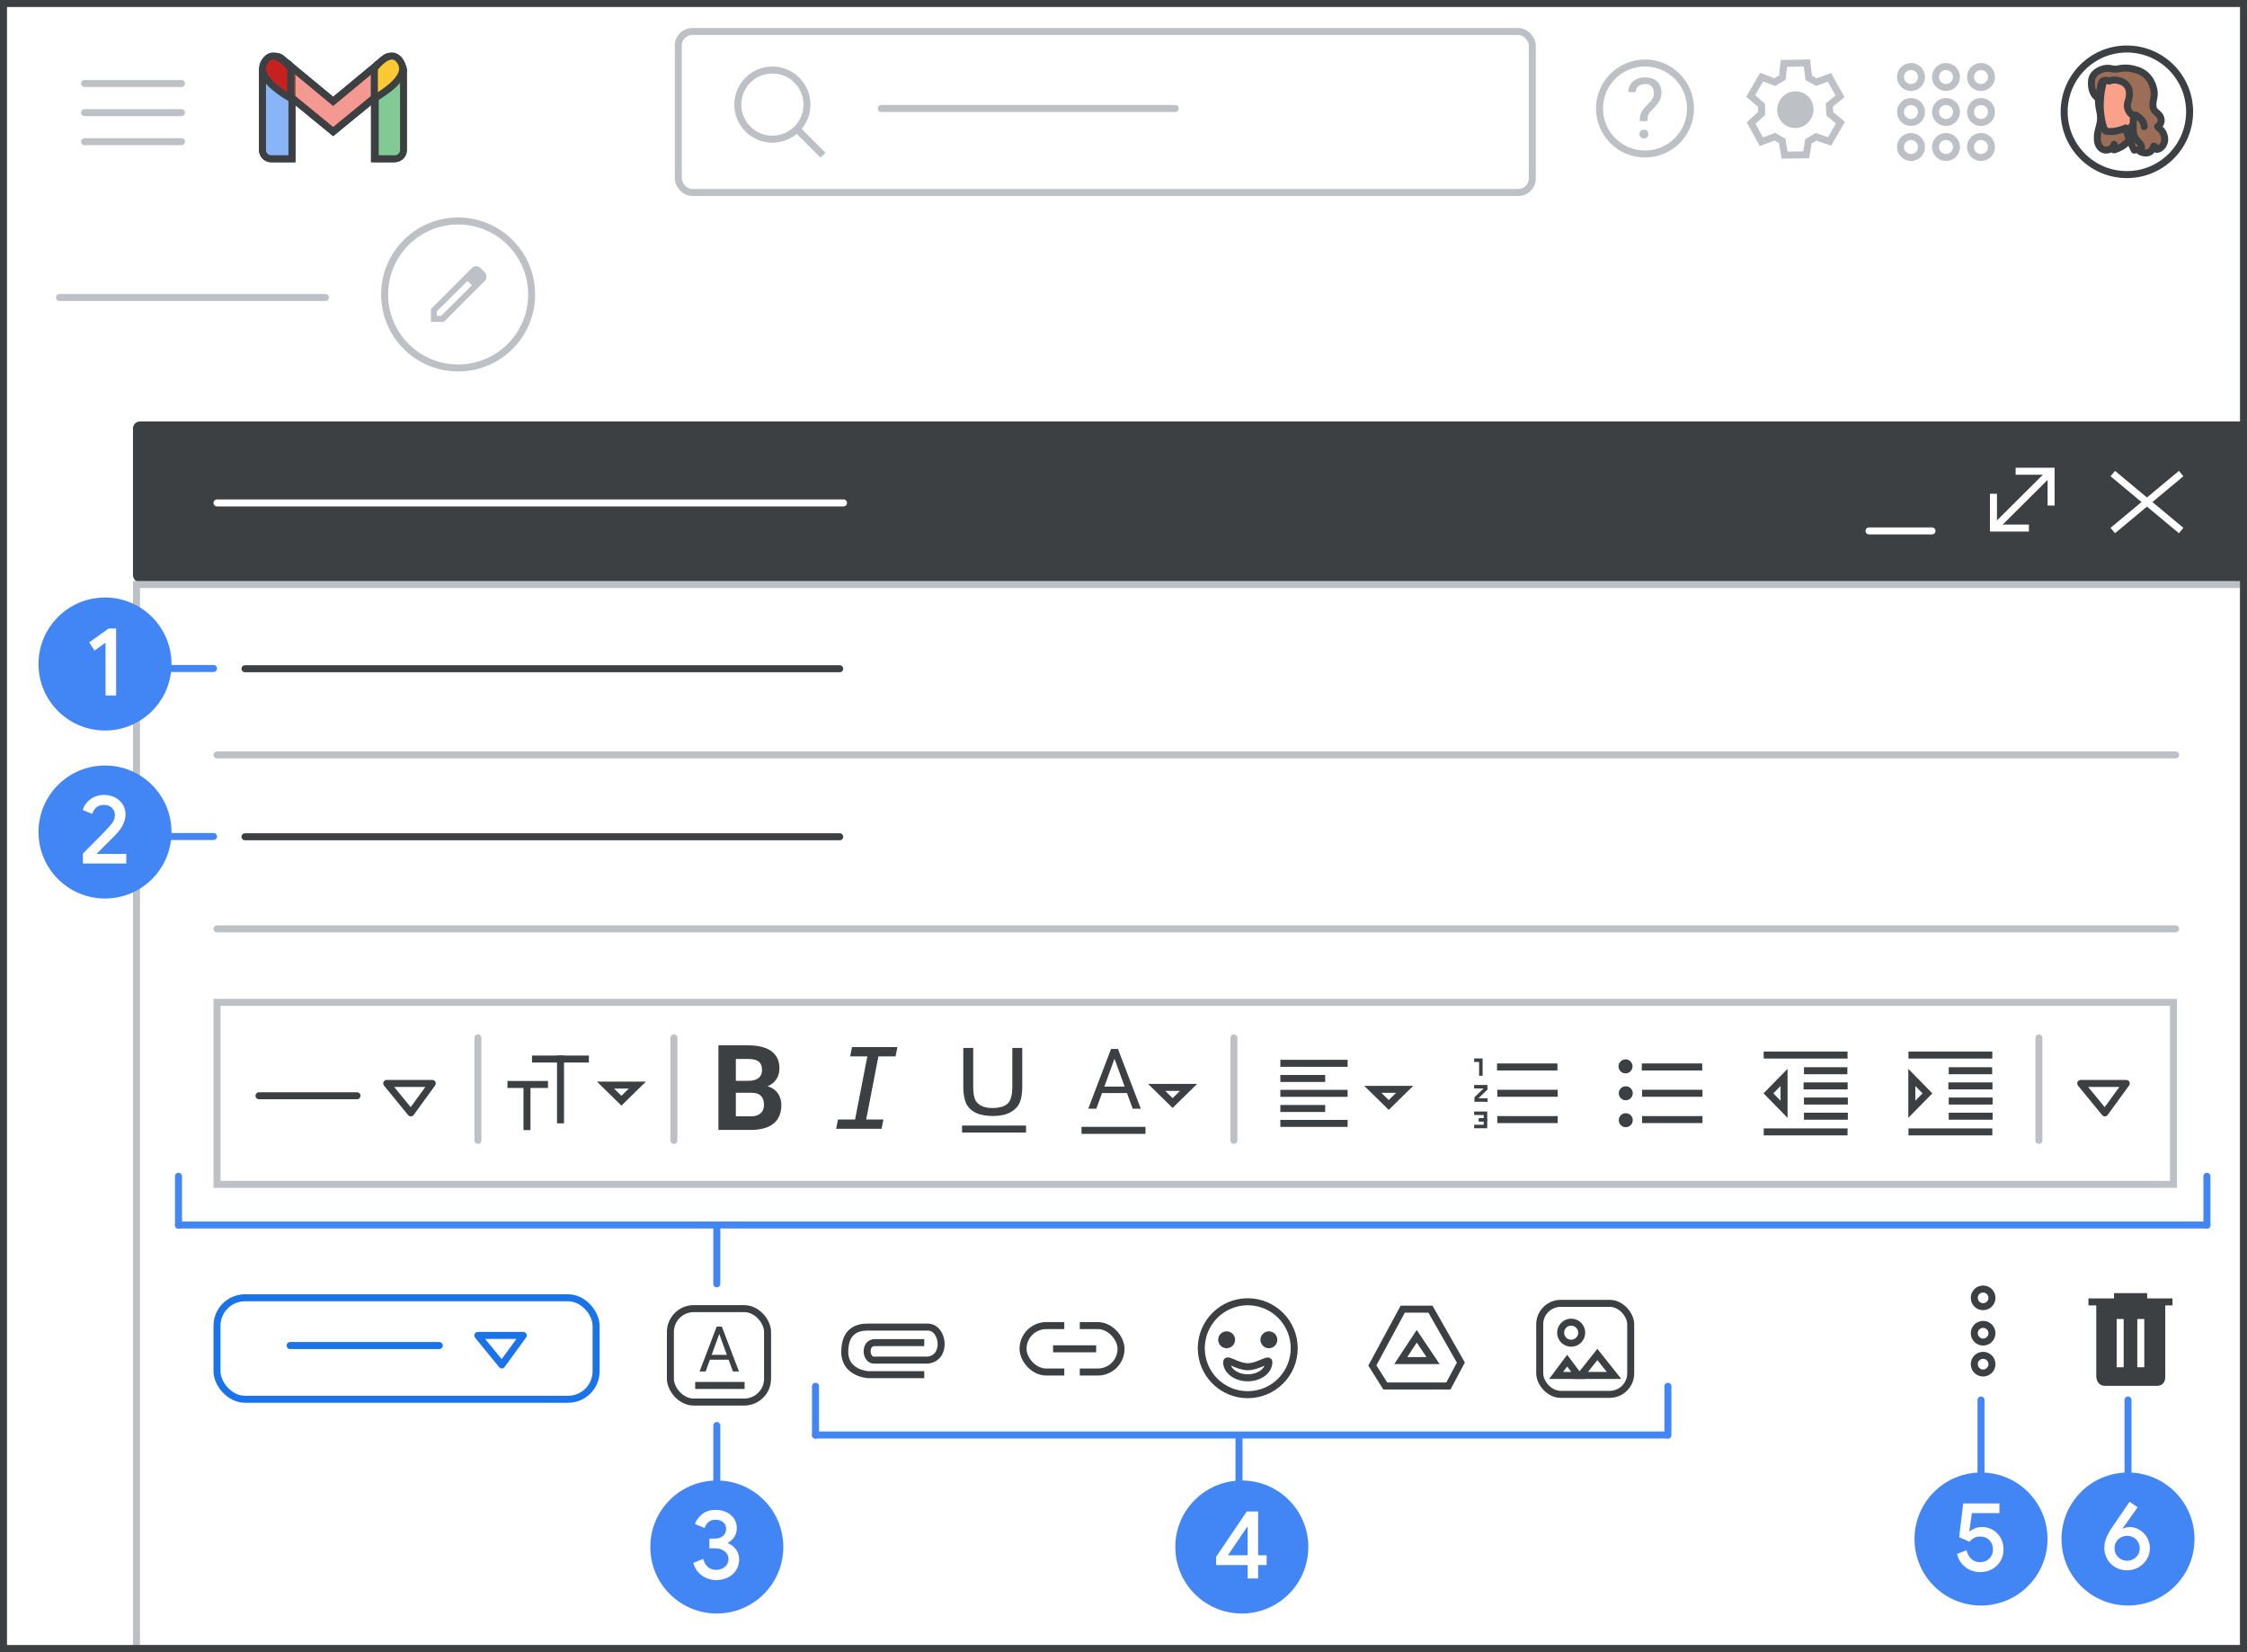 <?xml version="1.0" encoding="UTF-8"?>
<svg width="321px" height="236px" viewBox="0 0 321 236" version="1.1" xmlns="http://www.w3.org/2000/svg" xmlns:xlink="http://www.w3.org/1999/xlink">
    <title>gmail-sw-new-compose-new-email</title>
    <g id="gmail-sw-new-compose-new-email" stroke="none" stroke-width="1" fill="none" fill-rule="evenodd">
        <rect id="bg" fill="#FFFFFF" x="0" y="0" width="321" height="236"></rect>
        <g id="Group" transform="translate(54.448, 31.069)">
            <path d="M8.578,14.049 L7.951,14.049 L7.951,13.426 L12.339,9.06 L12.966,9.683 L8.578,14.049 Z M14.812,7.847 L14.185,7.223 C13.836,6.876 13.279,6.876 12.966,7.223 L12.339,7.847 L11.712,8.47 L7.115,13.079 L7.115,14.916 L8.961,14.916 L13.558,10.307 L14.185,9.683 L14.812,9.06 C15.125,8.748 15.125,8.193 14.812,7.847 L14.812,7.847 Z" id="Fill-3" fill="#BDC1C6"></path>
            <circle id="Oval" stroke="#BDC1C6" cx="11" cy="11" r="10.5"></circle>
        </g>
        <line x1="8.5" y1="42.5" x2="46.5" y2="42.5" id="Line" stroke="#BDC1C6" stroke-linecap="round"></line>
        <g id="Icons/menu-apps-light-grey" transform="translate(271.5, 9.5)" stroke="#BDC1C6">
            <circle id="Oval" cx="1.5" cy="1.5" r="1.5"></circle>
            <circle id="Oval" cx="6.5" cy="1.5" r="1.5"></circle>
            <circle id="Oval" cx="11.5" cy="1.5" r="1.5"></circle>
            <circle id="Oval" cx="1.5" cy="6.5" r="1.5"></circle>
            <circle id="Oval" cx="6.5" cy="6.5" r="1.5"></circle>
            <circle id="Oval" cx="11.5" cy="6.5" r="1.5"></circle>
            <circle id="Oval" cx="1.5" cy="11.5" r="1.5"></circle>
            <circle id="Oval" cx="6.5" cy="11.5" r="1.5"></circle>
            <circle id="Oval" cx="11.5" cy="11.5" r="1.5"></circle>
        </g>
        <g id="support" transform="translate(228, 8.5)">
            <path d="M7.342,8.8 C7.342,8.511 7.379,8.241 7.453,7.991 C7.527,7.741 7.672,7.516 7.887,7.317 C8.137,7.083 8.373,6.837 8.596,6.579 C8.818,6.321 9.001,6.045 9.143,5.75 C9.286,5.455 9.357,5.132 9.357,4.78 C9.357,4.323 9.265,3.928 9.082,3.594 C8.898,3.26 8.632,3.003 8.282,2.823 C7.932,2.643 7.51,2.554 7.014,2.554 C6.564,2.554 6.158,2.638 5.795,2.806 C5.432,2.973 5.143,3.216 4.931,3.532 C4.718,3.848 4.607,4.227 4.599,4.669 L4.599,4.669 L5.683,4.669 C5.687,4.395 5.752,4.174 5.877,4.004 C6.002,3.834 6.166,3.708 6.369,3.626 C6.572,3.544 6.787,3.503 7.014,3.503 C7.287,3.503 7.516,3.556 7.702,3.661 C7.888,3.766 8.028,3.917 8.124,4.112 C8.22,4.307 8.267,4.54 8.267,4.809 C8.267,5.075 8.221,5.303 8.127,5.492 C8.033,5.682 7.911,5.857 7.761,6.019 C7.61,6.182 7.445,6.354 7.265,6.538 C7.019,6.792 6.822,7.018 6.674,7.218 C6.525,7.417 6.419,7.637 6.354,7.877 C6.29,8.117 6.256,8.425 6.252,8.8 L6.252,8.8 L7.342,8.8 Z M6.844,11.272 C7.055,11.272 7.215,11.212 7.324,11.091 C7.433,10.97 7.488,10.825 7.488,10.657 C7.488,10.481 7.433,10.333 7.324,10.212 C7.215,10.091 7.055,10.03 6.844,10.03 C6.637,10.03 6.478,10.091 6.369,10.212 C6.26,10.333 6.205,10.481 6.205,10.657 C6.205,10.825 6.26,10.97 6.369,11.091 C6.478,11.212 6.637,11.272 6.844,11.272 Z" id="?" fill="#BDC1C6" fill-rule="nonzero"></path>
            <circle id="Oval" stroke="#BDC1C6" cx="7" cy="7" r="6.5"></circle>
        </g>
        <g id="Group-6" transform="translate(37.5, 8)">
            <g id="Group" fill="#FFFFFF">
                <path d="M1.244,0.897 L2.962,0.897 C3.649,0.897 4.206,1.454 4.206,2.141 L4.206,14.681 L4.206,14.681 L1.244,14.681 C0.557,14.681 -3.59971229e-16,14.124 0,13.437 L0,2.141 C-5.28207191e-16,1.454 0.557,0.897 1.244,0.897 Z" id="Rectangle" stroke="#3C4043"></path>
                <path d="M17.226,0.897 L18.776,0.897 C19.463,0.897 20.019,1.454 20.019,2.141 L20.019,13.437 C20.019,14.124 19.463,14.681 18.776,14.681 L15.982,14.681 L15.982,14.681 L15.982,2.141 C15.982,1.454 16.539,0.897 17.226,0.897 Z" id="Rectangle" stroke="#3C4043"></path>
                <path d="M17.513,0.323 C18.052,-0.103 18.834,-0.012 19.26,0.527 L19.26,0.527 L19.83,1.248 C20.251,1.78 20.167,2.551 19.642,2.981 L19.642,2.981 L10.094,10.804 L0.545,2.981 C0.02,2.551 -0.063,1.78 0.358,1.248 L0.928,0.527 C1.354,-0.012 2.136,-0.103 2.675,0.323 C2.682,0.329 2.69,0.335 2.697,0.341 L10.094,6.475 L17.491,0.341 C17.494,0.338 17.498,0.335 17.502,0.332 Z" id="Combined-Shape" stroke="#3C4043" fill-opacity="0.54"></path>
                <path d="M15.982,6.066 L15.982,1.759 C17.664,-0.251 18.926,-0.538 19.767,0.897 C20.608,2.333 19.347,4.056 15.982,6.066 Z" id="Path-4"></path>
                <path d="M0,6.066 L0,1.759 C1.682,-0.251 2.944,-0.538 3.785,0.897 C4.626,2.333 3.365,4.056 0,6.066 Z" id="Path-4" transform="translate(2.019, 3.033) scale(-1, 1) translate(-2.019, -3.033) "></path>
            </g>
            <g id="Group" stroke="#3C4043">
                <path d="M1.244,0.897 L2.962,0.897 C3.649,0.897 4.206,1.454 4.206,2.141 L4.206,14.681 L4.206,14.681 L1.244,14.681 C0.557,14.681 5.28207191e-16,14.124 0,13.437 L0,2.141 C-3.06162586e-16,1.454 0.557,0.897 1.244,0.897 Z" id="Rectangle" fill="#8AB4F8"></path>
                <path d="M17.346,0.897 L18.906,0.897 C19.593,0.897 20.15,1.454 20.15,2.141 L20.15,13.437 C20.15,14.124 19.593,14.681 18.906,14.681 L16.103,14.681 L16.103,14.681 L16.103,2.141 C16.103,1.454 16.659,0.897 17.346,0.897 Z" id="Rectangle" fill="#81C995"></path>
                <path d="M17.513,0.323 C18.052,-0.103 18.834,-0.012 19.26,0.527 L19.26,0.527 L19.83,1.248 C20.251,1.78 20.167,2.551 19.642,2.981 L19.642,2.981 L10.094,10.804 L0.545,2.981 C0.02,2.551 -0.063,1.78 0.358,1.248 L0.928,0.527 C1.354,-0.012 2.136,-0.103 2.675,0.323 C2.682,0.329 2.69,0.335 2.697,0.341 L10.094,6.475 L17.491,0.341 C17.494,0.338 17.498,0.335 17.502,0.332 Z" id="Combined-Shape" fill-opacity="0.54" fill="#EA4335"></path>
                <path d="M15.982,6.066 L15.982,1.759 C17.664,-0.251 18.926,-0.538 19.767,0.897 C20.608,2.333 19.347,4.056 15.982,6.066 Z" id="Path-4" fill="#FCC934"></path>
                <path d="M0,6.066 L0,1.759 C1.682,-0.251 2.944,-0.538 3.785,0.897 C4.626,2.333 3.365,4.056 0,6.066 Z" id="Path-4" fill="#C5221F" transform="translate(2.019, 3.033) scale(-1, 1) translate(-2.019, -3.033) "></path>
            </g>
        </g>
        <g id="UI/settings-dark-grey" transform="translate(247.656, 6.697)">
            <g id="gear" transform="translate(8.879, 8.879) rotate(-60) translate(-8.879, -8.879) translate(2.379, 2.379)">
                <polygon id="Path-4" stroke="#BDC1C6" points="8.327 1.976 8.01 9.09494702e-13 4.896 9.09494702e-13 4.517 2.002 3.511 2.6 1.583 1.976 0 4.587 1.583 5.878 1.583 7.109 0 8.407 1.583 11.068 3.405 10.374 4.517 10.998 4.896 13 8.01 13 8.327 11.068 9.386 10.374 11.246 11.068 12.825 8.407 11.291 7.124 11.291 5.878 13 4.587 11.291 1.767 9.439 2.6"></polygon>
                <ellipse id="Oval" fill="#BDC1C6" cx="6.395" cy="6.5" rx="2.633" ry="2.587"></ellipse>
            </g>
        </g>
        <g id="UI/search-bar-light-grey" transform="translate(96.4, 4)" stroke="#BDC1C6">
            <rect id="Rectangle" fill="#FFFFFF" x="0.5" y="0.5" width="122" height="23" rx="2"></rect>
            <line x1="29.5" y1="11.5" x2="71.5" y2="11.5" id="Line-2" stroke-linecap="round" stroke-linejoin="round"></line>
            <g id="Group" transform="translate(9, 6)">
                <circle id="Oval" cx="4.941" cy="4.941" r="4.941"></circle>
                <line x1="8.824" y1="8.824" x2="11.818" y2="11.818" id="Line-6" stroke-linecap="square"></line>
            </g>
        </g>
        <rect id="Rectangle" fill="#3C4043" x="19" y="60.203" width="302" height="23" rx="1"></rect>
        <g id="People/profile10" transform="translate(303.84, 15.971) scale(-1, 1) translate(-303.84, -15.971) translate(294.879, 7)">
            <g id="Group-22-Copy-4" transform="translate(0, 0)" fill="#FFFFFF" stroke="#3C4043">
                <ellipse id="Oval" cx="8.961" cy="8.971" rx="8.961" ry="8.971"></ellipse>
            </g>
            <g id="Group-21" transform="translate(3.558, 2.721)">
                <path d="M8.731,1.386 C8.731,1.386 9.437,2.327 9.468,4.318 C9.483,5.855 9.161,6.121 9.161,7.156 C9.161,8.191 9.575,8.724 9.621,9.775 C9.652,10.355 9.591,11.013 9.054,11.483 C8.532,11.923 7.473,11.766 7.227,10.903 C7.227,10.903 7.151,11.483 7.258,11.687 C7.258,11.687 4.281,11.029 4.634,8.144 C4.987,5.259 7.197,0.837 7.197,0.837 L8.731,1.386 Z" id="Fill-1" fill="#9C6E57"></path>
                <path d="M8.731,1.386 C8.731,1.386 9.437,2.327 9.468,4.318 C9.483,5.855 9.161,6.121 9.161,7.156 C9.161,8.191 9.575,8.724 9.621,9.775 C9.652,10.355 9.591,11.013 9.054,11.483 C8.532,11.923 7.473,11.766 7.227,10.903 C7.227,10.903 7.151,11.483 7.258,11.687 C7.258,11.687 4.281,11.029 4.634,8.144 C4.987,5.259 7.197,0.837 7.197,0.837 L8.731,1.386 Z" id="Stroke-3" stroke="#3D4043" stroke-linecap="round" stroke-linejoin="round"></path>
                <path d="M4.359,11.721 C4.359,11.721 5.171,10.108 5.569,8.557 C5.569,8.557 7.272,9.356 8.481,8.972 C8.481,8.972 9.007,8.265 9.182,6.038 C9.277,4.917 9.118,3.213 8.8,2.168 C8.45,0.986 7.256,0.187 5.298,0.479 C2.64,0.863 1.415,2.276 1.908,4.718 C2.481,7.62 2.179,7.62 1.256,9.494 C1.272,9.494 1.924,11.521 4.359,11.721" id="Fill-5" fill="#FBA089"></path>
                <path d="M4.359,11.721 C4.359,11.721 5.171,10.108 5.569,8.557 C5.569,8.557 7.272,9.356 8.481,8.972 C8.481,8.972 9.007,8.265 9.182,6.038 C9.277,4.917 9.118,3.213 8.8,2.168 C8.45,0.986 7.256,0.187 5.298,0.479 C2.64,0.863 1.415,2.276 1.908,4.718 C2.481,7.62 2.179,7.62 1.256,9.494 C1.272,9.494 1.924,11.521 4.359,11.721 Z" id="Stroke-7" stroke="#3D4043" stroke-linecap="round" stroke-linejoin="round"></path>
                <path d="M3.767,4.482 C3.767,4.482 3.586,4.138 3.332,4.192 C3.078,4.246 2.908,4.628 2.933,5.045 C2.945,5.462 3.211,6.043 3.513,6.279" id="Stroke-9" stroke="#3C4043" stroke-linecap="round" stroke-linejoin="round"></path>
                <path d="M5.245,9.628 C5.245,9.628 4.322,9.192 4.186,7.535 C4.186,7.535 4.64,8.523 5.442,8.891 C5.442,8.891 5.396,9.075 5.366,9.226 C5.306,9.393 5.245,9.628 5.245,9.628" id="Fill-11" fill="#3C4043"></path>
                <path d="M5.245,9.628 C5.245,9.628 4.322,9.192 4.186,7.535 C4.186,7.535 4.64,8.523 5.442,8.891 C5.442,8.891 5.396,9.075 5.366,9.226 C5.306,9.393 5.245,9.628 5.245,9.628 Z" id="Stroke-13" stroke="#3C4043" stroke-linecap="round" stroke-linejoin="round"></path>
                <path d="M7.919,1.86 C7.919,1.86 7.396,1.549 6.461,1.814 C5.636,2.047 4.986,2.668 5.034,3.756 C5.081,4.843 5.541,4.999 5.24,5.9 C5.097,6.304 4.843,6.568 4.447,6.863 C4.447,6.863 4.542,7.795 4.495,8.929 C4.447,10.064 3.829,10.374 3.448,10.903 C3.147,11.307 3.48,11.944 3.48,11.944 C3.48,11.944 2.909,12.223 2.481,12.114 C2.243,12.052 1.847,12.006 1.562,11.151 C1.562,11.151 1.229,11.26 1.134,11.617 C0.69,11.633 -0.198,10.965 0.04,9.815 C0.214,8.945 0.721,8.696 1.023,8.355 C1.023,8.355 0.325,7.982 0.547,7.174 C0.769,6.366 1.593,6.366 1.673,5.496 C1.752,4.626 1.451,4.346 1.498,3.507 C1.546,2.684 2.022,0.99 3.813,0.338 C5.604,-0.315 6.587,0.182 7.047,0.167 C7.507,0.151 7.872,-0.02 8.363,0.043 C9.108,0.12 10.376,0.633 10.456,1.876 C10.583,3.942 9.378,4.362 9.378,4.362 C9.378,4.362 9.283,2.901 9.013,2.047 C9.013,2.062 8.807,1.503 7.919,1.86" id="Fill-15" fill="#9C6E57"></path>
                <path d="M7.919,1.86 C7.919,1.86 7.396,1.549 6.461,1.814 C5.636,2.047 4.986,2.668 5.034,3.756 C5.081,4.843 5.541,4.999 5.24,5.9 C5.097,6.304 4.843,6.568 4.447,6.863 C4.447,6.863 4.542,7.795 4.495,8.929 C4.447,10.064 3.829,10.374 3.448,10.903 C3.147,11.307 3.48,11.944 3.48,11.944 C3.48,11.944 2.909,12.223 2.481,12.114 C2.243,12.052 1.847,12.006 1.562,11.151 C1.562,11.151 1.229,11.26 1.134,11.617 C0.69,11.633 -0.198,10.965 0.04,9.815 C0.214,8.945 0.721,8.696 1.023,8.355 C1.023,8.355 0.325,7.982 0.547,7.174 C0.769,6.366 1.593,6.366 1.673,5.496 C1.752,4.626 1.451,4.346 1.498,3.507 C1.546,2.684 2.022,0.99 3.813,0.338 C5.604,-0.315 6.587,0.182 7.047,0.167 C7.507,0.151 7.872,-0.02 8.363,0.043 C9.108,0.12 10.376,0.633 10.456,1.876 C10.583,3.942 9.378,4.362 9.378,4.362 C9.378,4.362 9.283,2.901 9.013,2.047 C9.013,2.062 8.807,1.503 7.919,1.86 Z" id="Stroke-17" stroke="#3D4043" stroke-linecap="round" stroke-linejoin="round"></path>
                <path d="M4.186,6.698 C3.638,7.064 2.913,7.511 2.931,8.372" id="Stroke-19" stroke="#3C4043" stroke-linecap="round" stroke-linejoin="round"></path>
            </g>
        </g>
        <g id="UI/menu-dark-grey" transform="translate(12.077, 11.5)" stroke="#BDC1C6" stroke-linecap="round" stroke-linejoin="round">
            <line x1="1.92647714e-15" y1="0.433" x2="13.846" y2="0.433" id="Line"></line>
            <line x1="1.92647714e-15" y1="4.587" x2="13.846" y2="4.587" id="Line"></line>
            <line x1="1.92647714e-15" y1="8.74" x2="13.846" y2="8.74" id="Line"></line>
        </g>
        <g id="Icons/close-sm" transform="translate(301.8, 67.596)" stroke="#FFFFFF" stroke-linecap="square">
            <line x1="0.409" y1="0.375" x2="9.409" y2="7.875" id="Line-8"></line>
            <line x1="0.409" y1="0.375" x2="9.409" y2="7.875" id="Line-8" transform="translate(4.909, 4.125) scale(-1, 1) translate(-4.909, -4.125) "></line>
        </g>
        <rect id="Rectangle" stroke="#BDC1C6" fill="#FFFFFF" x="19.5" y="83.5" width="301" height="152"></rect>
        <g id="Icons/format-indent-more-dark-grey" transform="translate(272.002, 150.221)" stroke="#3C4043">
            <line x1="0.637" y1="0.5" x2="11.615" y2="0.5" id="Line-2" stroke-linecap="square" transform="translate(6.375, 0.5) scale(-1, 1) translate(-6.375, -0.5) "></line>
            <line x1="6.595" y1="4.906" x2="11.891" y2="4.906" id="Line-2" stroke-linecap="square" transform="translate(9.363, 4.906) scale(-1, 1) translate(-9.363, -4.906) "></line>
            <line x1="0.641" y1="11.477" x2="11.618" y2="11.477" id="Line-2" stroke-linecap="square" transform="translate(6.378, 11.477) scale(-1, 1) translate(-6.378, -11.477) "></line>
            <path d="M2.33,4.955 L4.606,7.186 L0.055,7.186 L2.33,4.955 Z" id="Triangle" transform="translate(2.33, 5.971) scale(1, -1) rotate(-270) translate(-2.33, -5.971) "></path>
            <line x1="7.11" y1="2.741" x2="12.312" y2="2.741" id="Line-2" stroke-linecap="square" transform="translate(9.601, 2.741) scale(-1, 1) translate(-9.601, -2.741) "></line>
            <line x1="7.114" y1="7.071" x2="12.384" y2="7.071" id="Line-2" stroke-linecap="square" transform="translate(9.636, 7.071) scale(-1, 1) translate(-9.636, -7.071) "></line>
            <line x1="7.114" y1="9.236" x2="12.384" y2="9.236" id="Line-2" stroke-linecap="square" transform="translate(9.636, 9.236) scale(-1, 1) translate(-9.636, -9.236) "></line>
        </g>
        <g id="Icons/format-indent-less-dark-grey" transform="translate(251.32, 150.221)" stroke="#3C4043">
            <line x1="0.637" y1="0.5" x2="11.615" y2="0.5" id="Line-2" stroke-linecap="square" transform="translate(6.375, 0.5) scale(-1, 1) translate(-6.375, -0.5) "></line>
            <line x1="6.595" y1="4.906" x2="11.891" y2="4.906" id="Line-2" stroke-linecap="square" transform="translate(9.363, 4.906) scale(-1, 1) translate(-9.363, -4.906) "></line>
            <line x1="0.641" y1="11.477" x2="11.618" y2="11.477" id="Line-2" stroke-linecap="square" transform="translate(6.378, 11.477) scale(-1, 1) translate(-6.378, -11.477) "></line>
            <path d="M2.33,4.955 L4.606,7.186 L0.055,7.186 L2.33,4.955 Z" id="Triangle" transform="translate(2.33, 5.971) scale(1, -1) rotate(-90) translate(-2.33, -5.971) "></path>
            <line x1="7.11" y1="2.741" x2="12.312" y2="2.741" id="Line-2" stroke-linecap="square" transform="translate(9.601, 2.741) scale(-1, 1) translate(-9.601, -2.741) "></line>
            <line x1="7.114" y1="7.071" x2="12.384" y2="7.071" id="Line-2" stroke-linecap="square" transform="translate(9.636, 7.071) scale(-1, 1) translate(-9.636, -7.071) "></line>
            <line x1="7.114" y1="9.236" x2="12.384" y2="9.236" id="Line-2" stroke-linecap="square" transform="translate(9.636, 9.236) scale(-1, 1) translate(-9.636, -9.236) "></line>
        </g>
        <g id="Icons/format-bulleted-list-dark-grey" transform="translate(231.22, 151.337)">
            <g id="Group-4" transform="translate(3.236, 0.497)" stroke="#3C4043" stroke-linecap="square">
                <line x1="0.588" y1="0.588" x2="8.218" y2="0.588" id="Line-5"></line>
                <line x1="0.624" y1="4.347" x2="8.254" y2="4.347" id="Line-5"></line>
                <line x1="0.624" y1="8.106" x2="8.254" y2="8.106" id="Line-5"></line>
            </g>
            <circle id="Oval" fill="#3C4043" cx="1" cy="1" r="1"></circle>
            <circle id="Oval" fill="#3C4043" transform="translate(1.034, 4.844) rotate(2) translate(-1.034, -4.844) " cx="1.034" cy="4.844" r="1"></circle>
            <circle id="Oval" fill="#3C4043" cx="1.034" cy="8.689" r="1"></circle>
        </g>
        <line x1="41.446" y1="192.221" x2="62.75" y2="192.221" id="Line" stroke="#1A73E8" stroke-linecap="round"></line>
        <rect id="Rectangle" stroke="#1A73E8" x="31" y="185.395" width="54.156" height="14.5" rx="4"></rect>
        <g id="Icons/menu-more-dark-grey" transform="translate(282.04, 184.143)" stroke="#3C4043">
            <circle id="Oval" cx="1.263" cy="1.263" r="1.263"></circle>
            <circle id="Oval" cx="1.263" cy="6.316" r="1.263"></circle>
            <circle id="Oval" cx="1.263" cy="10.737" r="1.263"></circle>
        </g>
        <g id="Icons/delete-dark-grey" transform="translate(298.474, 184.88)">
            <line x1="4.053" y1="0.368" x2="7.737" y2="0.368" id="Line-19" stroke="#3C4043" stroke-linecap="square"></line>
            <line x1="4.053" y1="0.368" x2="7.737" y2="0.368" id="Line-19" stroke="#3C4043" stroke-linecap="square"></line>
            <line x1="0.374" y1="1.105" x2="11.381" y2="1.105" id="Line-19" stroke="#3C4043" stroke-linecap="square"></line>
            <path d="M1.492,1.272 L1.492,11.789 C1.558,12.325 1.797,12.592 2.211,12.592 C2.624,12.592 5.08,12.592 9.579,12.592 C10.092,12.642 10.349,12.375 10.349,11.789 C10.349,11.204 10.349,7.698 10.349,1.272 L1.492,1.272 Z" id="Path-36" stroke="#3C4043" fill="#3C4043"></path>
            <line x1="4.405" y1="4.048" x2="4.405" y2="9.943" id="Line-20" stroke="#FFFFFF" stroke-linecap="square"></line>
            <line x1="7.353" y1="4.048" x2="7.353" y2="9.943" id="Line-20" stroke="#FFFFFF" stroke-linecap="square"></line>
        </g>
        <line x1="267" y1="75.846" x2="276" y2="75.846" id="Line" stroke="#FFFFFF" stroke-linecap="round"></line>
        <line x1="31" y1="71.846" x2="120.5" y2="71.846" id="Line" stroke="#FFFFFF" stroke-linecap="round"></line>
        <g id="Group" transform="translate(284.781, 67.32)" stroke="#FFFFFF">
            <line x1="7.929" y1="0.336" x2="0.648" y2="7.584" id="Line-3" stroke-linecap="square"></line>
            <polyline id="Path-2" points="3.168 0 8.233 0 8.233 4.899"></polyline>
            <polyline id="Path-2" transform="translate(2.532, 5.667) scale(-1, -1) translate(-2.532, -5.667) " points="0 3.217 5.065 3.217 5.065 8.117"></polyline>
        </g>
        <line x1="31" y1="107.846" x2="310.802" y2="107.846" id="Line" stroke="#BDC1C6" stroke-linecap="round"></line>
        <line x1="31" y1="132.692" x2="310.802" y2="132.692" id="Line" stroke="#BDC1C6" stroke-linecap="round"></line>
        <rect id="Rectangle" stroke="#BDC1C6" x="31" y="143.192" width="279.5" height="26"></rect>
        <g id="Group-3" transform="translate(95.27, 186.446)">
            <line x1="4.543" y1="11.474" x2="10.603" y2="11.474" id="Line-4" stroke="#3C4043" stroke-linecap="square"></line>
            <path d="M7.11,3.076 L4.671,9.474 L5.536,9.474 L6.144,7.8 L8.82,7.8 L9.43,9.474 L10.3,9.474 L7.852,3.076 L7.294,3.076 L7.11,3.076 Z M8.567,7.106 L6.396,7.106 L7.481,4.12 L8.567,7.106 Z" id="A" fill="#3C4043" fill-rule="nonzero"></path>
            <rect id="Rectangle" stroke="#3C4043" x="0.5" y="0.5" width="13.882" height="13.348" rx="3.338"></rect>
        </g>
        <g id="Group" transform="translate(196.051, 187.022)" stroke="#3C4043">
            <polygon id="Path-33" points="4.34 0 8.298 0 12.644 7.629 10.862 10.978 1.846 10.978 0 8.042"></polygon>
            <polygon id="Path-34" points="6.338 3.873 8.673 7.345 4.057 7.345"></polygon>
        </g>
        <g id="Icons/image-grayscale" transform="translate(219.459, 185.693)" stroke="#3C4043">
            <g id="image" transform="translate(0, 0)">
                <rect id="Rectangle" x="0.5" y="0.5" width="13" height="13" rx="3"></rect>
                <path d="M8.737,7.804 L11.121,10.799 L6.353,10.799 L8.737,7.804 Z" id="Triangle" fill="#FFFFFF"></path>
                <path d="M4.421,8.683 L6.002,10.799 L2.84,10.799 L4.421,8.683 Z" id="Triangle" fill="#FFFFFF"></path>
                <circle id="Oval" fill="#FFFFFF" cx="4.994" cy="4.69" r="1.506"></circle>
            </g>
        </g>
        <line x1="37" y1="156.537" x2="51" y2="156.537" id="Line" stroke="#3C4043" stroke-linecap="round"></line>
        <line x1="35" y1="95.537" x2="119.959" y2="95.537" id="Line" stroke="#3C4043" stroke-linecap="round"></line>
        <line x1="35" y1="119.537" x2="119.959" y2="119.537" id="Line" stroke="#3C4043" stroke-linecap="round"></line>
        <g id="Group-2" transform="translate(170.5, 171.769) scale(1, -1) translate(-170.5, -171.769) translate(25, 168.037)" stroke="#4285F4" stroke-linecap="round">
            <line x1="0.5" y1="0.5" x2="290.273" y2="0.5" id="Line"></line>
            <line x1="0.5" y1="7.463" x2="0.5" y2="0.463" id="Line-8"></line>
            <line x1="290.273" y1="7.463" x2="290.273" y2="0.463" id="Line-8"></line>
        </g>
        <g id="Icons/link" transform="translate(146.148, 187.16)">
            <rect id="Rectangle" stroke="#3C4043" x="0" y="2.211" width="14" height="6.632" rx="3.316"></rect>
            <rect id="Rectangle" fill="#FFFFFF" x="5.895" y="0" width="2.211" height="12.526"></rect>
            <line x1="4.789" y1="5.526" x2="9.947" y2="5.526" id="Line-2" stroke="#3C4043" stroke-linecap="square"></line>
        </g>
        <g id="Icons/attach-dark-grey" transform="translate(120.679, 189.581)" stroke="#3C4043">
            <path d="M11.359,6.795 C5.988,6.795 3.303,6.795 3.303,6.795 C3.303,6.795 0,6.596 0,3.567 C0,0.538 1.79,2.84217094e-14 3.303,2.84217094e-14 C6.951,2.84217094e-14 9.516,2.84217094e-14 11.836,2.84217094e-14 C14.155,2.84217094e-14 14.664,4.457 11.836,4.719 C8.975,4.719 5.364,4.719 4.159,4.719 C2.955,4.719 2.752,2.218 4.307,2.218 C5.343,2.218 7.694,2.218 11.359,2.218" id="Path-35"></path>
        </g>
        <g id="Group-4" transform="translate(171.613, 185.965)">
            <circle id="Oval" stroke="#3C4043" cx="6.638" cy="6.638" r="6.638"></circle>
            <circle id="Oval" fill="#3C4043" cx="3.621" cy="5.431" r="1.207"></circle>
            <circle id="Oval" fill="#3C4043" cx="9.655" cy="5.431" r="1.207"></circle>
            <path d="M6.638,10.862 C8.304,10.862 9.655,9.86 9.655,8.624 C9.655,8.021 8.111,9.294 6.638,9.28 C5.095,9.265 3.621,7.992 3.621,8.624 C3.621,9.86 4.972,10.862 6.638,10.862 Z" id="Oval" stroke="#3C4043" fill="#FFFFFF"></path>
        </g>
        <g id="Icons/arrow-expand-sm" transform="translate(55.25, 154.776)" stroke="#3C4043" stroke-linecap="round" stroke-linejoin="round">
            <polygon id="Path-4" points="0 0 6.5 0 3.441 4.206"></polygon>
        </g>
        <g id="Icons/arrow-expand-sm" transform="translate(297.25, 154.776)" stroke="#3C4043" stroke-linecap="round" stroke-linejoin="round">
            <polygon id="Path-4" points="0 0 6.5 0 3.441 4.206"></polygon>
        </g>
        <line x1="68.273" y1="162.917" x2="68.273" y2="148.276" id="Line" stroke="#BDC1C6" stroke-linecap="round"></line>
        <g id="Icons/arrow-expand-sm" transform="translate(68.25, 190.776)" stroke="#1A73E8" stroke-linecap="round" stroke-linejoin="round">
            <polygon id="Path-4" points="0 0 6.5 0 3.441 4.206"></polygon>
        </g>
        <line x1="96.273" y1="162.917" x2="96.273" y2="148.276" id="Line" stroke="#BDC1C6" stroke-linecap="round"></line>
        <line x1="291.273" y1="162.917" x2="291.273" y2="148.276" id="Line" stroke="#BDC1C6" stroke-linecap="round"></line>
        <line x1="176.273" y1="162.917" x2="176.273" y2="148.276" id="Line" stroke="#BDC1C6" stroke-linecap="round"></line>
        <g id="Icons/format-bold-dark-grey" transform="translate(101.552, 145.417)" fill="#3C4043" fill-rule="nonzero">
            <path d="M3.569,16 L5.703,16 C6.638,16 7.431,15.867 8.081,15.602 C8.731,15.336 9.225,14.939 9.562,14.41 C9.9,13.882 10.069,13.23 10.069,12.456 C10.069,11.969 9.965,11.512 9.758,11.086 C9.55,10.66 9.221,10.313 8.77,10.044 C8.569,9.925 8.341,9.833 8.084,9.769 L8.078,9.769 L8.218,9.711 L8.218,9.711 L8.405,9.617 C8.883,9.351 9.235,9.008 9.459,8.587 C9.683,8.167 9.795,7.708 9.795,7.209 C9.795,6.645 9.693,6.157 9.488,5.744 C9.283,5.332 8.987,4.99 8.6,4.719 C8.212,4.448 7.74,4.246 7.184,4.113 C6.628,3.98 5.999,3.914 5.296,3.914 L5.296,3.914 L1.079,3.914 L1.079,16 L3.569,16 Z M3.569,5.865 L5.296,5.865 C5.761,5.865 6.141,5.917 6.437,6.022 C6.733,6.128 6.952,6.296 7.093,6.529 C7.234,6.761 7.305,7.066 7.305,7.442 C7.305,7.774 7.231,8.055 7.085,8.284 C6.938,8.514 6.718,8.688 6.425,8.807 C6.132,8.926 5.755,8.986 5.296,8.986 L5.296,8.986 L3.569,8.986 L3.569,5.865 Z M6.017,10.702 C6.349,10.721 6.623,10.79 6.84,10.907 C7.1,11.049 7.289,11.249 7.408,11.509 C7.527,11.769 7.587,12.076 7.587,12.431 C7.587,12.746 7.521,13.026 7.388,13.269 C7.255,13.513 7.05,13.705 6.773,13.846 C6.497,13.987 6.14,14.058 5.703,14.058 L5.703,14.058 L3.569,14.058 L3.569,10.696 L5.811,10.696 L6.017,10.702 Z" id="B"></path>
        </g>
        <g id="Icons/format-italics-dark-grey" transform="translate(119.008, 146.252)" fill="#3C4043" fill-rule="nonzero">
            <polygon id="I" points="6.93 15 7.188 13.672 4.734 13.672 6.477 4.664 8.93 4.664 9.188 3.336 2.703 3.336 2.445 4.664 4.898 4.664 3.148 13.672 0.703 13.672 0.445 15"></polygon>
        </g>
        <g id="Group-4" transform="translate(137.311, 149.708)">
            <line x1="0.623" y1="11.585" x2="8.765" y2="11.585" id="Line-5" stroke="#3C4043" stroke-linecap="square"></line>
            <path d="M4.539,9.718 C5.572,9.718 6.406,9.541 7.042,9.186 C7.677,8.832 8.117,8.373 8.36,7.808 C8.604,7.243 8.726,6.481 8.726,5.52 L8.726,5.52 L8.726,0 L7.308,0 L7.308,5.514 C7.308,6.713 7.087,7.523 6.644,7.945 C6.2,8.366 5.457,8.577 4.415,8.577 C3.806,8.577 3.291,8.471 2.87,8.258 C2.449,8.045 2.152,7.742 1.979,7.349 C1.806,6.955 1.719,6.344 1.719,5.514 L1.719,5.514 L1.719,0 L0.302,0 L0.302,5.52 C0.302,6.533 0.438,7.331 0.711,7.916 C0.984,8.5 1.439,8.946 2.077,9.255 C2.715,9.563 3.536,9.718 4.539,9.718 Z" id="U" fill="#3C4043" fill-rule="nonzero"></path>
        </g>
        <g id="Icons/format-text-size-dark-grey" transform="translate(72.284, 150.791)" stroke="#3C4043">
            <path d="M16.49,4.423 L18.766,6.654 L14.215,6.654 L16.49,4.423 Z" id="Triangle" transform="translate(16.49, 5.438) scale(1, -1) translate(-16.49, -5.438) "></path>
            <line x1="3" y1="4.633" x2="3" y2="10.149" id="Line-21" stroke-linecap="square"></line>
            <line x1="0.71" y1="4.132" x2="5.5" y2="4.132" id="Line" stroke-linecap="square"></line>
            <line x1="7.789" y1="0.5" x2="7.79" y2="9.182" id="Line-21" stroke-linecap="square"></line>
            <line x1="4.216" y1="0.5" x2="11.341" y2="0.5" id="Line" stroke-linecap="square"></line>
        </g>
        <g id="Icons/format-text-color-dark-grey" transform="translate(154.379, 147.383)">
            <path d="M4.339,2.469 L1.087,11 L2.241,11 L3.052,8.768 L6.62,8.768 L7.432,11 L8.593,11 L5.329,2.469 L4.585,2.469 L4.339,2.469 Z M6.283,7.842 L3.388,7.842 L4.834,3.862 L6.283,7.842 Z" id="A" fill="#3C4043" fill-rule="nonzero"></path>
            <line x1="0.623" y1="14.096" x2="8.765" y2="14.096" id="Line-5" stroke="#3C4043" stroke-linecap="square"></line>
            <path d="M13.137,8.163 L15.413,10.393 L10.861,10.393 L13.137,8.163 Z" id="Triangle" stroke="#3C4043" transform="translate(13.137, 9.178) scale(1, -1) translate(-13.137, -9.178) "></path>
        </g>
        <g id="Icons/format-alignment-dark-grey" transform="translate(182.906, 151.401)" stroke="#3C4043">
            <path d="M15.485,4.42 L17.761,6.65 L13.209,6.65 L15.485,4.42 Z" id="Triangle" transform="translate(15.485, 5.435) scale(1, -1) translate(-15.485, -5.435) "></path>
            <line x1="0.5" y1="0.5" x2="9.11" y2="0.5" id="Line-2" stroke-linecap="square"></line>
            <line x1="0.5" y1="4.791" x2="9.11" y2="4.791" id="Line-2" stroke-linecap="square"></line>
            <line x1="0.502" y1="9.082" x2="9.113" y2="9.082" id="Line-2" stroke-linecap="square"></line>
            <line x1="0.5" y1="2.664" x2="5.904" y2="2.664" id="Line-2" stroke-linecap="square"></line>
            <line x1="0.5" y1="6.955" x2="5.904" y2="6.955" id="Line-2" stroke-linecap="square"></line>
        </g>
        <g id="Group-4" transform="translate(210.407, 151.456)" stroke="#3C4043">
            <line x1="3.956" y1="0.967" x2="11.586" y2="0.967" id="Line-5" stroke-linecap="square"></line>
            <line x1="3.992" y1="4.726" x2="11.622" y2="4.726" id="Line-5" stroke-linecap="square"></line>
            <line x1="3.992" y1="8.485" x2="11.622" y2="8.485" id="Line-5" stroke-linecap="square"></line>
            <polyline id="Path-2" stroke-width="0.5" points="0.186 0 1.144 0 1.144 2.228"></polyline>
            <polyline id="Path-3" stroke-width="0.5" points="0.186 3.787 1.834 3.787 1.834 4.092 0.477 5.4 0.477 5.688 2.102 5.693"></polyline>
            <polyline id="Path-4" stroke-width="0.5" points="0.186 7.582 1.802 7.582 1.802 9.472 0.186 9.472"></polyline>
            <line x1="1.081" y1="8.527" x2="1.763" y2="8.527" id="Line-6" stroke-width="0.5" stroke-linecap="square"></line>
        </g>
        <g id="1" transform="translate(5.5, 85.359)">
            <circle id="Oval" fill="#4285F4" cx="9.5" cy="9.5" r="9.5"></circle>
            <polygon fill="#FFFFFF" fill-rule="nonzero" points="11.09 14 11.09 4.424 10.012 4.424 7.24 6.412 8.01 7.574 9.578 6.454 9.578 14"></polygon>
        </g>
        <line x1="30.5" y1="95.5" x2="20.5" y2="95.5" id="Line-8" stroke="#4285F4" stroke-linecap="round"></line>
        <g id="2" transform="translate(5.5, 109.359)">
            <circle id="Oval" fill="#4285F4" cx="9.5" cy="9.5" r="9.5"></circle>
            <path d="M12.546,14 L12.546,12.628 L8.346,12.628 L8.332,12.586 C8.603,12.306 8.999,11.909 9.522,11.396 C9.727,11.191 9.925,10.994 10.114,10.805 L10.908,10.01 C11.925,8.993 12.434,7.98 12.434,6.972 C12.434,6.468 12.306,6.006 12.049,5.586 C11.793,5.166 11.431,4.83 10.964,4.578 C10.498,4.326 9.961,4.2 9.354,4.2 C8.794,4.2 8.3,4.312 7.87,4.536 C7.441,4.76 7.098,5.035 6.841,5.362 C6.585,5.689 6.41,6.02 6.316,6.356 L7.674,6.916 C7.777,6.571 7.966,6.27 8.241,6.013 C8.517,5.756 8.878,5.628 9.326,5.628 C9.812,5.628 10.197,5.766 10.481,6.041 C10.766,6.316 10.908,6.641 10.908,7.014 C10.908,7.378 10.834,7.695 10.684,7.966 C10.535,8.237 10.255,8.587 9.844,9.016 C9.52,9.375 8.798,10.116 7.678,11.239 L6.587,12.33 L6.344,12.572 L6.344,14 L12.546,14 Z" fill="#FFFFFF" fill-rule="nonzero"></path>
        </g>
        <line x1="30.5" y1="119.5" x2="20.5" y2="119.5" id="Line-8" stroke="#4285F4" stroke-linecap="round"></line>
        <rect id="border" stroke="#3C4043" x="0.5" y="0.5" width="320" height="235"></rect>
        <line x1="102.4" y1="213.641" x2="102.4" y2="203.641" id="Line-8" stroke="#4285F4" stroke-linecap="round"></line>
        <line x1="102.4" y1="183.412" x2="102.4" y2="175.641" id="Line-8" stroke="#4285F4" stroke-linecap="round"></line>
        <g id="Group-2" transform="translate(177, 201.769) scale(1, -1) translate(-177, -201.769) translate(116, 198.037)" stroke="#4285F4" stroke-linecap="round">
            <line x1="0.5" y1="0.5" x2="122" y2="0.5" id="Line"></line>
            <line x1="0.5" y1="7.463" x2="0.5" y2="0.463" id="Line-8"></line>
        </g>
        <line x1="177" y1="213.412" x2="177" y2="205.641" id="Line-8" stroke="#4285F4" stroke-linecap="round"></line>
        <g id="4" transform="translate(167.9, 211.5)">
            <circle id="Oval" fill="#4285F4" cx="9.5" cy="9.5" r="9.5"></circle>
            <path d="M11.832,14 L11.832,12.082 L13.05,12.082 L13.05,10.682 L11.832,10.682 L11.832,4.424 L10.208,4.424 L5.826,10.906 L5.826,12.082 L10.334,12.082 L10.334,14 L11.832,14 Z M10.334,10.682 L7.52,10.682 L10.25,6.65 L10.334,6.65 L10.334,10.682 Z" fill="#FFFFFF" fill-rule="nonzero"></path>
        </g>
        <g id="3" transform="translate(92.9, 211.5)">
            <circle id="Oval" fill="#4285F4" cx="9.5" cy="9.5" r="9.5"></circle>
            <path d="M9.417,14.224 C10.043,14.224 10.602,14.098 11.097,13.846 C11.592,13.594 11.982,13.246 12.266,12.803 C12.551,12.36 12.693,11.858 12.693,11.298 C12.693,10.738 12.544,10.257 12.245,9.856 C11.947,9.455 11.564,9.156 11.097,8.96 L11.097,8.89 C11.452,8.703 11.751,8.433 11.993,8.078 C12.236,7.723 12.357,7.294 12.357,6.79 C12.357,6.305 12.229,5.864 11.972,5.467 C11.716,5.07 11.356,4.76 10.894,4.536 C10.432,4.312 9.912,4.2 9.333,4.2 C8.549,4.2 7.907,4.403 7.408,4.809 C6.909,5.215 6.566,5.684 6.379,6.216 L7.751,6.79 C7.863,6.454 8.047,6.172 8.304,5.943 C8.561,5.714 8.904,5.6 9.333,5.6 C9.762,5.6 10.12,5.719 10.404,5.957 C10.689,6.195 10.831,6.505 10.831,6.888 C10.831,7.336 10.675,7.684 10.362,7.931 C10.05,8.178 9.66,8.302 9.193,8.302 L8.437,8.302 L8.437,9.688 L9.263,9.688 C9.814,9.688 10.269,9.833 10.628,10.122 C10.988,10.411 11.167,10.78 11.167,11.228 C11.167,11.676 10.995,12.045 10.649,12.334 C10.304,12.623 9.893,12.768 9.417,12.768 C8.95,12.768 8.556,12.633 8.234,12.362 C7.912,12.091 7.686,11.704 7.555,11.2 L6.141,11.774 C6.375,12.577 6.797,13.186 7.408,13.601 C8.02,14.016 8.689,14.224 9.417,14.224 Z" fill="#FFFFFF" fill-rule="nonzero"></path>
        </g>
        <line x1="283" y1="216.5" x2="283" y2="200" id="Line-8" stroke="#4285F4" stroke-linecap="round"></line>
        <line x1="304" y1="216.5" x2="304" y2="200" id="Line-8" stroke="#4285F4" stroke-linecap="round"></line>
        <g id="6" transform="translate(294.5, 210.359)">
            <circle id="Oval" fill="#4285F4" cx="9.5" cy="9.5" r="9.5"></circle>
            <path d="M9.389,13.972 C9.962,13.972 10.497,13.831 10.993,13.549 C11.489,13.267 11.884,12.885 12.18,12.402 C12.476,11.92 12.624,11.392 12.624,10.819 C12.624,10.246 12.487,9.729 12.214,9.27 C11.941,8.81 11.582,8.449 11.136,8.185 C10.69,7.921 10.231,7.789 9.757,7.789 C9.403,7.789 9.084,7.866 8.802,8.021 L8.802,8.021 L8.747,7.966 L10.877,4.964 L9.73,4.172 L7.369,7.625 C6.959,8.217 6.648,8.756 6.434,9.243 C6.22,9.729 6.113,10.241 6.113,10.778 C6.113,11.333 6.25,11.856 6.523,12.348 C6.796,12.839 7.182,13.233 7.683,13.528 C8.183,13.824 8.752,13.972 9.389,13.972 Z M9.375,12.607 C9.057,12.607 8.759,12.53 8.481,12.375 C8.204,12.22 7.983,12.009 7.819,11.74 C7.656,11.472 7.574,11.169 7.574,10.833 C7.574,10.496 7.656,10.191 7.819,9.918 C7.983,9.645 8.204,9.431 8.481,9.277 C8.759,9.122 9.057,9.045 9.375,9.045 C9.694,9.045 9.992,9.122 10.269,9.277 C10.547,9.431 10.767,9.645 10.931,9.918 C11.095,10.191 11.177,10.496 11.177,10.833 C11.177,11.169 11.095,11.472 10.931,11.74 C10.767,12.009 10.547,12.22 10.269,12.375 C9.992,12.53 9.694,12.607 9.375,12.607 Z" fill="#FFFFFF" fill-rule="nonzero"></path>
        </g>
        <g id="5" transform="translate(273.5, 210.359)">
            <circle id="Oval" fill="#4285F4" cx="9.5" cy="9.5" r="9.5"></circle>
            <path d="M9.375,14.224 C10.01,14.224 10.582,14.084 11.09,13.804 C11.599,13.524 11.998,13.137 12.287,12.642 C12.576,12.147 12.721,11.592 12.721,10.976 C12.721,10.36 12.581,9.809 12.301,9.324 C12.021,8.839 11.648,8.461 11.181,8.19 C10.714,7.919 10.21,7.784 9.669,7.784 C9.007,7.784 8.423,7.985 7.919,8.386 L7.835,8.372 L8.199,5.796 L12.133,5.796 L12.133,4.424 L6.953,4.424 L6.379,9.24 L7.863,9.898 C8.031,9.665 8.248,9.48 8.514,9.345 C8.78,9.21 9.067,9.142 9.375,9.142 C9.916,9.142 10.357,9.317 10.698,9.667 C11.039,10.017 11.209,10.458 11.209,10.99 C11.209,11.522 11.034,11.958 10.684,12.299 C10.334,12.64 9.893,12.81 9.361,12.81 C8.867,12.81 8.454,12.656 8.122,12.348 C7.791,12.04 7.56,11.625 7.429,11.102 L6.071,11.634 C6.211,12.203 6.452,12.682 6.792,13.069 C7.133,13.456 7.529,13.746 7.982,13.937 C8.435,14.128 8.899,14.224 9.375,14.224 Z" fill="#FFFFFF" fill-rule="nonzero"></path>
        </g>
        <line x1="238.273" y1="205.037" x2="238.273" y2="198.037" id="Line-8" stroke="#4285F4" stroke-linecap="round" transform="translate(238.273, 201.537) scale(1, -1) translate(-238.273, -201.537) "></line>
    </g>
</svg>